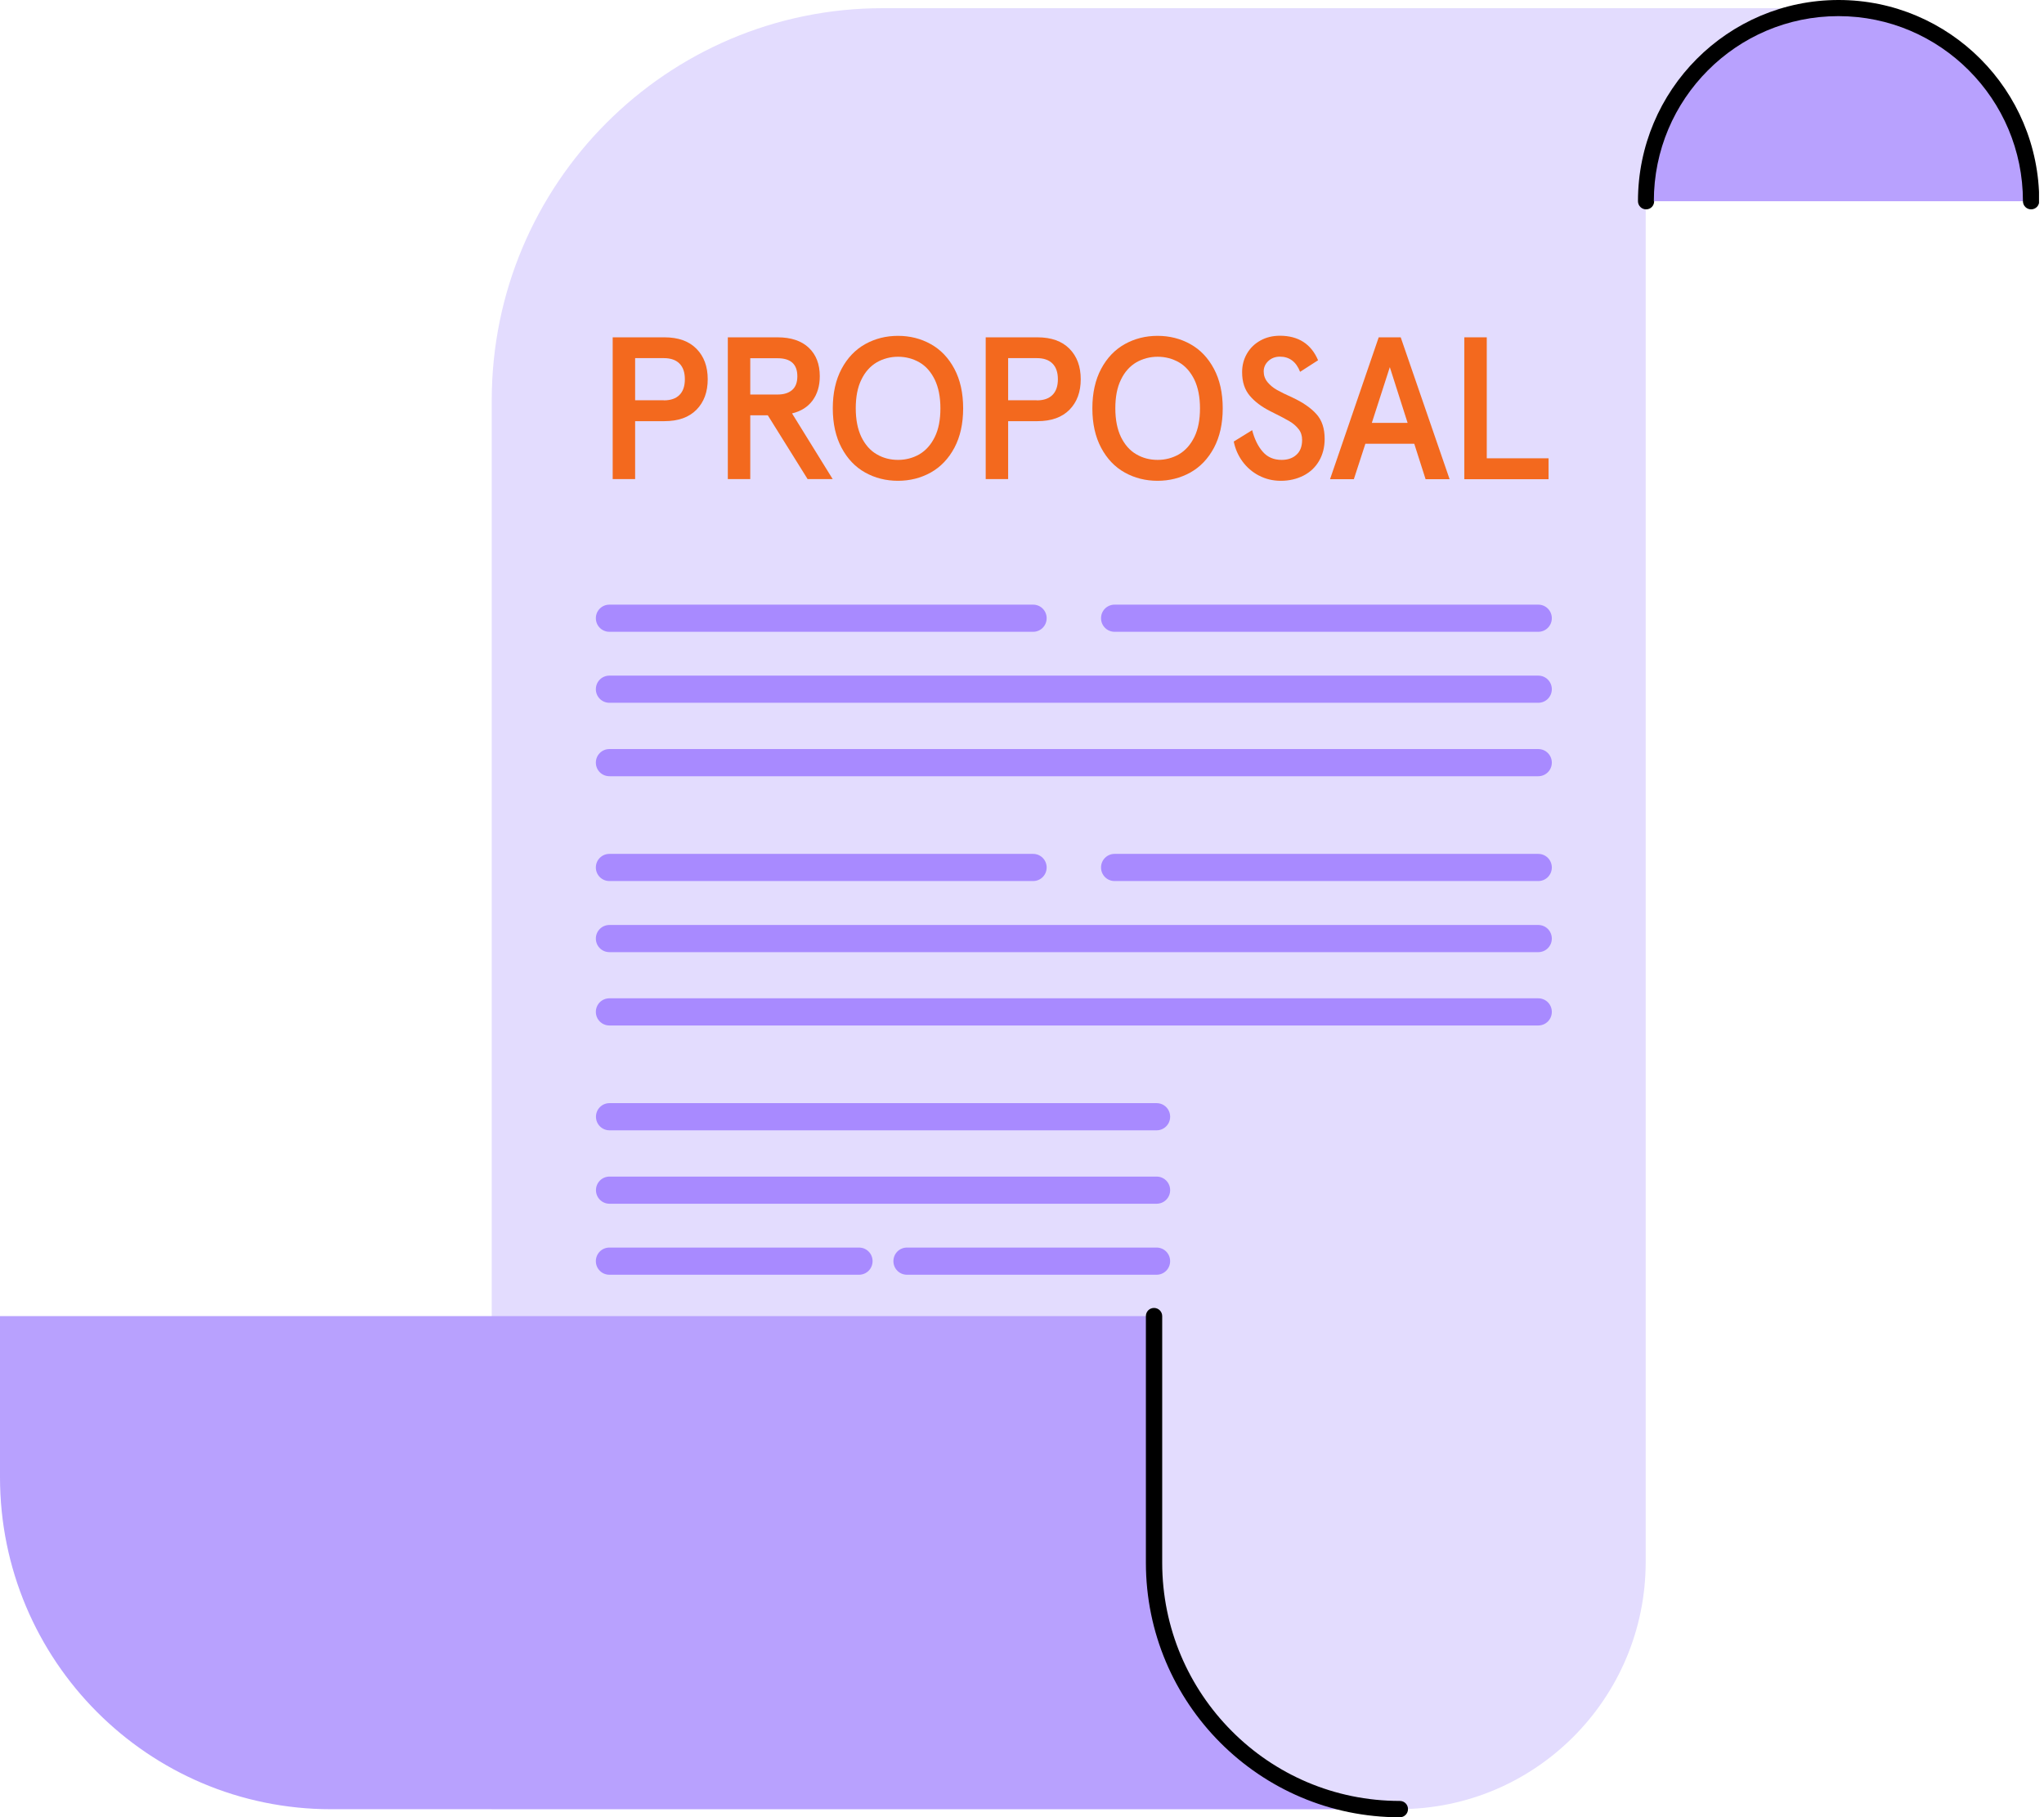 <svg width="144" height="128" viewBox="0 0 144 128" fill="none" xmlns="http://www.w3.org/2000/svg">
<g clip-path="url(#clip0_3362_103129)">
<path d="M143.075 14.172C143.075 6.66 137 0.568 129.507 0.568C122.015 0.568 115.939 6.66 115.939 14.172H143.068H143.075Z" fill="#B8A1FE"/>
<path d="M129.506 0.576H62.196C46.98 0.576 34.643 12.946 34.643 28.201V127.432H98.569C108.163 127.432 115.939 119.636 115.939 110.017V14.172C115.939 6.66 122.014 0.568 129.506 0.568V0.576Z" fill="#E3DCFE"/>
<path d="M116.513 14.172C116.513 10.569 117.966 7.317 120.322 4.956C122.678 2.594 125.921 1.136 129.514 1.136C133.107 1.136 136.35 2.594 138.706 4.956C141.062 7.317 142.516 10.569 142.516 14.172C142.516 14.486 142.769 14.747 143.09 14.747C143.41 14.747 143.664 14.493 143.664 14.172C143.664 6.346 137.334 0 129.529 0C121.724 0 115.395 6.346 115.395 14.172C115.395 14.486 115.648 14.747 115.969 14.747C116.289 14.747 116.535 14.493 116.535 14.172H116.513Z" fill="black"/>
<path d="M42.933 44.503H72.782C73.312 44.503 73.737 44.077 73.737 43.546C73.737 43.016 73.312 42.59 72.782 42.59H42.933C42.403 42.59 41.978 43.016 41.978 43.546C41.978 44.077 42.403 44.503 42.933 44.503Z" fill="#A88AFF"/>
<path d="M78.523 44.503H108.372C108.901 44.503 109.326 44.077 109.326 43.546C109.326 43.016 108.901 42.59 108.372 42.59H78.523C77.993 42.59 77.568 43.016 77.568 43.546C77.568 44.077 77.993 44.503 78.523 44.503Z" fill="#A88AFF"/>
<path d="M42.933 49.503H108.372C108.901 49.503 109.326 49.077 109.326 48.547C109.326 48.016 108.901 47.59 108.372 47.59H42.933C42.403 47.59 41.978 48.016 41.978 48.547C41.978 49.077 42.403 49.503 42.933 49.503Z" fill="#A88AFF"/>
<path d="M42.933 54.676H108.372C108.901 54.676 109.326 54.25 109.326 53.719C109.326 53.188 108.901 52.762 108.372 52.762H42.933C42.403 52.762 41.978 53.188 41.978 53.719C41.978 54.25 42.403 54.676 42.933 54.676Z" fill="#A88AFF"/>
<path d="M42.933 62.06H72.782C73.312 62.06 73.737 61.634 73.737 61.104C73.737 60.573 73.312 60.147 72.782 60.147H42.933C42.403 60.147 41.978 60.573 41.978 61.104C41.978 61.634 42.403 62.06 42.933 62.06Z" fill="#A88AFF"/>
<path d="M78.523 62.06H108.372C108.901 62.06 109.326 61.634 109.326 61.104C109.326 60.573 108.901 60.147 108.372 60.147H78.523C77.993 60.147 77.568 60.573 77.568 61.104C77.568 61.634 77.993 62.06 78.523 62.06Z" fill="#A88AFF"/>
<path d="M42.933 67.068H108.372C108.901 67.068 109.326 66.642 109.326 66.112C109.326 65.581 108.901 65.155 108.372 65.155H42.933C42.403 65.155 41.978 65.581 41.978 66.112C41.978 66.642 42.403 67.068 42.933 67.068Z" fill="#A88AFF"/>
<path d="M42.933 72.233H108.372C108.901 72.233 109.326 71.807 109.326 71.276C109.326 70.746 108.901 70.32 108.372 70.32H42.933C42.403 70.32 41.978 70.746 41.978 71.276C41.978 71.807 42.403 72.233 42.933 72.233Z" fill="#A88AFF"/>
<path d="M81.482 87.877H63.896C63.366 87.877 62.941 88.303 62.941 88.834C62.941 89.365 63.366 89.791 63.896 89.791H81.482C82.011 89.791 82.436 89.365 82.436 88.834C82.436 88.303 82.011 87.877 81.482 87.877Z" fill="#A88AFF"/>
<path d="M60.519 87.877H42.933C42.403 87.877 41.978 88.303 41.978 88.834C41.978 89.365 42.403 89.791 42.933 89.791H60.519C61.048 89.791 61.473 89.365 61.473 88.834C61.473 88.303 61.048 87.877 60.519 87.877Z" fill="#A88AFF"/>
<path d="M81.483 82.877H42.941C42.411 82.877 41.986 83.303 41.986 83.833C41.986 84.364 42.411 84.79 42.941 84.79H81.483C82.012 84.79 82.437 84.364 82.437 83.833C82.437 83.303 82.012 82.877 81.483 82.877Z" fill="#A88AFF"/>
<path d="M81.483 77.704H42.941C42.411 77.704 41.986 78.13 41.986 78.661C41.986 79.192 42.411 79.618 42.941 79.618H81.483C82.012 79.618 82.437 79.192 82.437 78.661C82.437 78.13 82.012 77.704 81.483 77.704Z" fill="#A88AFF"/>
<path d="M98.621 127.432C89.056 127.432 81.303 119.659 81.303 110.069V92.706H0V104.052C0 116.968 10.444 127.439 23.326 127.439H98.621V127.432Z" fill="#B8A1FE"/>
<path d="M98.62 126.856C93.991 126.856 89.809 124.98 86.782 121.938C83.748 118.896 81.877 114.703 81.877 110.069V92.706C81.877 92.392 81.623 92.13 81.302 92.13C80.982 92.13 80.728 92.384 80.728 92.706V110.069C80.728 119.972 88.743 128.007 98.62 128.007C98.933 128.007 99.194 127.753 99.194 127.432C99.194 127.111 98.941 126.856 98.62 126.856Z" fill="black"/>
<path d="M43.164 33.755V23.761H46.809C47.786 23.761 48.539 24.03 49.068 24.569C49.598 25.107 49.859 25.824 49.859 26.714C49.859 27.603 49.598 28.321 49.068 28.859C48.539 29.397 47.786 29.666 46.809 29.666H44.745V33.747H43.164V33.755ZM46.765 28.201C47.249 28.201 47.615 28.074 47.868 27.82C48.122 27.566 48.248 27.2 48.248 26.714C48.248 26.228 48.122 25.861 47.868 25.607C47.615 25.353 47.249 25.226 46.765 25.226H44.745V28.194H46.765V28.201Z" fill="#F3691E"/>
<path d="M51.275 33.755V23.761H54.779C55.726 23.761 56.464 24.008 56.978 24.494C57.493 24.98 57.754 25.652 57.754 26.497C57.754 27.184 57.582 27.753 57.247 28.209C56.911 28.665 56.427 28.971 55.8 29.12L58.663 33.747H56.896L54.093 29.255H52.856V33.747H51.275V33.755ZM54.779 27.79C55.219 27.79 55.554 27.685 55.8 27.476C56.047 27.267 56.173 26.945 56.173 26.504C56.173 25.66 55.711 25.234 54.779 25.234H52.856V27.79H54.779Z" fill="#F3691E"/>
<path d="M60.951 33.284C60.25 32.895 59.699 32.312 59.289 31.542C58.879 30.772 58.67 29.846 58.67 28.762C58.67 27.678 58.879 26.751 59.289 25.981C59.699 25.211 60.258 24.628 60.951 24.24C61.652 23.851 62.42 23.657 63.262 23.657C64.105 23.657 64.88 23.851 65.573 24.24C66.274 24.628 66.826 25.211 67.236 25.981C67.646 26.751 67.854 27.678 67.854 28.762C67.854 29.846 67.646 30.772 67.236 31.542C66.826 32.312 66.266 32.895 65.573 33.284C64.872 33.672 64.105 33.867 63.262 33.867C62.42 33.867 61.644 33.672 60.951 33.284ZM64.775 31.998C65.23 31.729 65.588 31.325 65.856 30.78C66.125 30.234 66.252 29.561 66.252 28.762C66.252 27.962 66.117 27.289 65.856 26.744C65.588 26.198 65.23 25.787 64.775 25.525C64.321 25.264 63.814 25.129 63.27 25.129C62.725 25.129 62.218 25.264 61.764 25.525C61.309 25.794 60.944 26.198 60.683 26.744C60.414 27.289 60.288 27.962 60.288 28.762C60.288 29.561 60.422 30.234 60.683 30.78C60.951 31.325 61.309 31.736 61.764 31.998C62.218 32.267 62.725 32.394 63.27 32.394C63.814 32.394 64.321 32.26 64.775 31.998Z" fill="#F3691E"/>
<path d="M69.443 33.755V23.761H73.089C74.065 23.761 74.818 24.03 75.348 24.569C75.877 25.107 76.138 25.824 76.138 26.714C76.138 27.603 75.877 28.321 75.348 28.859C74.818 29.397 74.065 29.666 73.089 29.666H71.024V33.747H69.443V33.755ZM73.044 28.201C73.529 28.201 73.894 28.074 74.147 27.82C74.401 27.566 74.528 27.2 74.528 26.714C74.528 26.228 74.401 25.861 74.147 25.607C73.894 25.353 73.529 25.226 73.044 25.226H71.024V28.194H73.044V28.201Z" fill="#F3691E"/>
<path d="M79.238 33.284C78.537 32.895 77.986 32.312 77.576 31.542C77.166 30.772 76.957 29.846 76.957 28.762C76.957 27.678 77.166 26.751 77.576 25.981C77.986 25.211 78.545 24.628 79.238 24.24C79.939 23.851 80.707 23.657 81.549 23.657C82.392 23.657 83.167 23.851 83.86 24.24C84.561 24.628 85.113 25.211 85.523 25.981C85.933 26.751 86.141 27.678 86.141 28.762C86.141 29.846 85.933 30.772 85.523 31.542C85.113 32.312 84.554 32.895 83.86 33.284C83.159 33.672 82.392 33.867 81.549 33.867C80.707 33.867 79.931 33.672 79.238 33.284ZM83.063 31.998C83.517 31.729 83.875 31.325 84.144 30.78C84.412 30.234 84.539 29.561 84.539 28.762C84.539 27.962 84.404 27.289 84.144 26.744C83.875 26.198 83.517 25.787 83.063 25.525C82.608 25.264 82.101 25.129 81.557 25.129C81.013 25.129 80.506 25.264 80.051 25.525C79.596 25.794 79.231 26.198 78.97 26.744C78.701 27.289 78.575 27.962 78.575 28.762C78.575 29.561 78.709 30.234 78.97 30.78C79.238 31.325 79.596 31.736 80.051 31.998C80.506 32.267 81.013 32.394 81.557 32.394C82.101 32.394 82.608 32.26 83.063 31.998Z" fill="#F3691E"/>
<path d="M88.692 33.501C88.223 33.254 87.835 32.917 87.529 32.499C87.224 32.08 87.022 31.617 86.918 31.101L88.215 30.301C88.379 30.929 88.625 31.438 88.961 31.819C89.296 32.207 89.743 32.394 90.295 32.394C90.72 32.394 91.07 32.275 91.331 32.035C91.6 31.796 91.734 31.445 91.734 30.982C91.734 30.69 91.652 30.428 91.48 30.219C91.309 30.003 91.093 29.816 90.832 29.666C90.571 29.517 90.206 29.315 89.743 29.091L89.49 28.963C88.886 28.657 88.401 28.298 88.044 27.872C87.686 27.446 87.507 26.901 87.507 26.22C87.507 25.735 87.619 25.301 87.85 24.905C88.081 24.509 88.394 24.21 88.797 23.985C89.199 23.761 89.661 23.649 90.168 23.649C91.466 23.649 92.368 24.225 92.859 25.376L91.592 26.191C91.316 25.48 90.839 25.122 90.168 25.122C89.848 25.122 89.572 25.226 89.356 25.428C89.139 25.63 89.028 25.877 89.028 26.161C89.028 26.445 89.117 26.699 89.296 26.916C89.475 27.132 89.699 27.319 89.967 27.469C90.235 27.618 90.593 27.797 91.048 27.999C91.771 28.336 92.33 28.717 92.725 29.15C93.128 29.584 93.322 30.174 93.322 30.914C93.322 31.505 93.188 32.021 92.927 32.469C92.666 32.917 92.3 33.261 91.831 33.501C91.361 33.74 90.832 33.867 90.243 33.867C89.654 33.867 89.154 33.74 88.685 33.493L88.692 33.501Z" fill="#F3691E"/>
<path d="M95.379 33.755H93.701L97.13 23.761H98.681L102.125 33.755H100.433L99.635 31.258H96.191L95.379 33.755ZM97.913 25.861L96.646 29.786H99.166L97.913 25.861Z" fill="#F3691E"/>
<path d="M109.096 33.755H103.162V23.761H104.743V32.282H109.096V33.755Z" fill="#F3691E"/>
</g>
<defs>
<clipPath id="clip0_3362_103129">
<rect width="143.649" height="128" fill="white"/>
</clipPath>
</defs>
</svg>
